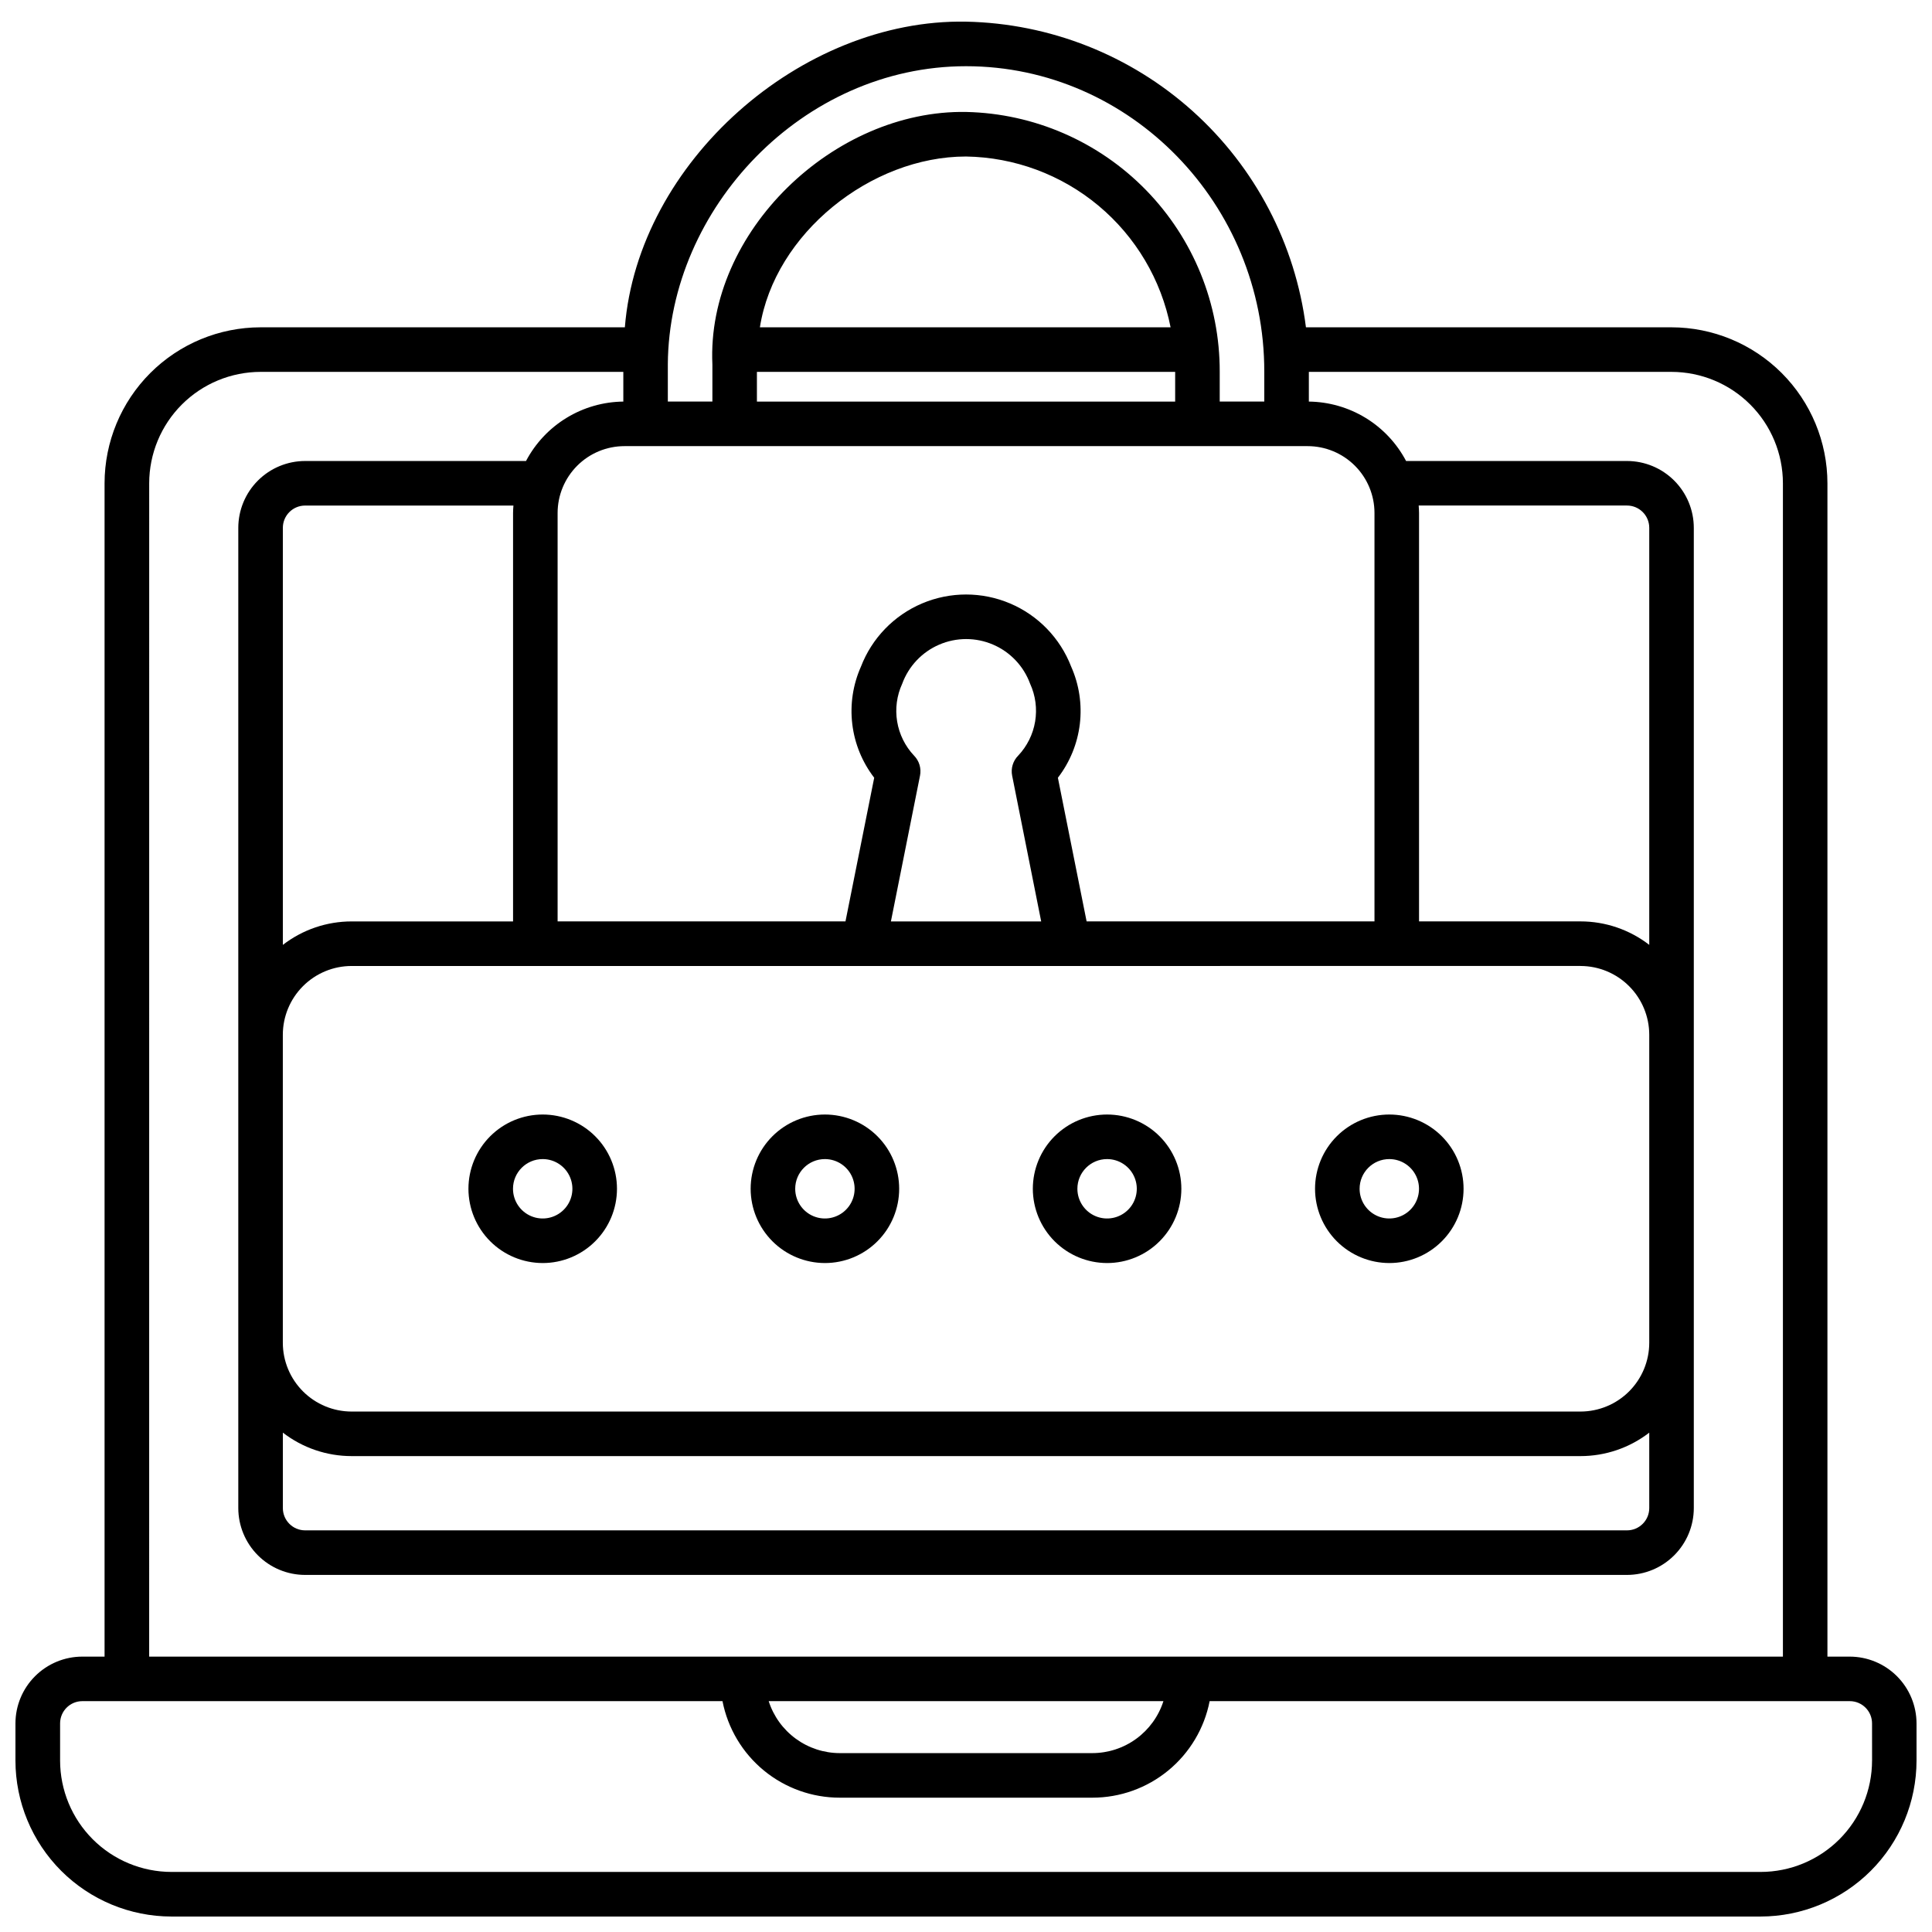 <?xml version="1.0" encoding="UTF-8"?>
<!-- Uploaded to: SVG Repo, www.svgrepo.com, Generator: SVG Repo Mixer Tools -->
<svg width="800px" height="800px" version="1.1" viewBox="144 144 512 512" xmlns="http://www.w3.org/2000/svg">
 <defs>
  <clipPath id="a">
   <path d="m148.09 149h503.81v502.9h-503.81z"/>
  </clipPath>
 </defs>
 <g clip-path="url(#a)">
  <path d="m634.19 583.02h-5.902v-310.95c-0.016-10.957-4.371-21.461-12.121-29.211-7.746-7.746-18.25-12.105-29.207-12.117h-96.871c-2.801-22.066-13.441-42.387-29.98-57.258-16.539-14.871-37.875-23.297-60.109-23.746-43.723-0.801-86.891 37.242-90.406 81.004h-96.555c-10.957 0.012-21.461 4.371-29.211 12.117-7.746 7.75-12.105 18.254-12.117 29.211v310.95h-5.906c-4.695 0.004-9.195 1.871-12.516 5.191-3.324 3.32-5.191 7.824-5.195 12.52v9.84c0.012 10.957 4.371 21.461 12.117 29.211 7.75 7.746 18.254 12.105 29.211 12.117h421.15c10.957-0.012 21.461-4.371 29.211-12.117 7.746-7.75 12.105-18.254 12.117-29.211v-9.84c-0.004-4.695-1.871-9.199-5.191-12.52-3.32-3.32-7.824-5.188-12.52-5.191zm-313.21-342.54c0.301-41.227 35.727-78.934 79.023-78.934 43.668 0 79.113 36.691 79.043 80.973v7.902h-11.809v-7.894c0.043-17.988-6.969-35.273-19.527-48.145-12.562-12.875-29.668-20.312-47.648-20.711-35.031-0.641-68.898 31.75-67.273 66.938v9.812h-11.809s-0.02-7.457 0-9.941zm134.45 2.07v7.871h-110.84v-7.871zm-110.05-11.809c3.902-24.891 29.438-45.266 54.629-45.266 12.852 0.199 25.246 4.801 35.113 13.039 9.867 8.238 16.609 19.613 19.098 32.227zm145.16 31.488c4.695 0.004 9.199 1.871 12.52 5.191 3.32 3.324 5.188 7.824 5.191 12.52v108.24h-76.289l-7.613-38.074h0.004c3.184-4.137 5.191-9.055 5.812-14.238 0.617-5.184-0.176-10.438-2.297-15.207-2.91-7.547-8.758-13.59-16.203-16.746-7.449-3.156-15.855-3.156-23.305 0-7.445 3.156-13.293 9.199-16.199 16.746-2.125 4.769-2.918 10.023-2.301 15.207 0.617 5.184 2.625 10.102 5.812 14.238l-7.613 38.074h-76.289v-108.24c0.004-4.695 1.875-9.195 5.195-12.52 3.32-3.32 7.82-5.188 12.516-5.191zm29.422 15.742h55.203c3.258 0 5.902 2.644 5.902 5.906v110.52c-5.219-4.031-11.629-6.219-18.223-6.219h-42.785v-108.24c0-0.664-0.055-1.312-0.098-1.969zm42.902 122.02v0.004c4.828 0.008 9.457 1.934 12.867 5.352 3.414 3.414 5.332 8.047 5.336 12.875v81.625c-0.004 4.832-1.926 9.465-5.34 12.883-3.418 3.418-8.051 5.34-12.883 5.344h-325.67c-4.832-0.004-9.465-1.926-12.879-5.344-3.418-3.418-5.34-8.051-5.344-12.883v-81.625c0.004-4.832 1.926-9.465 5.344-12.883 3.414-3.418 8.047-5.34 12.879-5.344zm18.203 123.67v19.996c0 3.258-2.644 5.902-5.902 5.902h-350.3c-3.262 0-5.906-2.644-5.906-5.902v-19.996c5.219 4.031 11.629 6.219 18.223 6.219h325.67c6.594 0 13.004-2.188 18.223-6.219zm-362.11-129.26v-110.52c0-3.262 2.644-5.906 5.906-5.906h55.199c-0.043 0.652-0.098 1.305-0.098 1.969v108.24h-42.785c-6.594 0-13.004 2.188-18.223 6.219zm167.28-50.148c-2.363-2.5-3.922-5.648-4.484-9.043s-0.098-6.879 1.336-10.004c1.707-4.66 5.254-8.414 9.812-10.375 4.559-1.965 9.723-1.965 14.281 0 4.559 1.961 8.109 5.715 9.812 10.375 1.43 3.129 1.891 6.613 1.324 10.008-0.566 3.391-2.129 6.539-4.496 9.039-1.379 1.395-1.977 3.383-1.594 5.309l7.695 38.621h-39.824l7.711-38.621c0.391-1.922-0.199-3.91-1.574-5.309zm-202.7-72.184c0.008-7.828 3.121-15.332 8.652-20.863 5.535-5.535 13.039-8.648 20.867-8.656h96.129v7.871c-5.316 0.059-10.52 1.551-15.059 4.324-4.539 2.769-8.246 6.715-10.727 11.422h-58.535c-4.699 0.004-9.199 1.871-12.52 5.191-3.32 3.32-5.188 7.824-5.195 12.52v259.78c0.008 4.695 1.875 9.195 5.195 12.516 3.32 3.324 7.82 5.191 12.52 5.195h350.3c4.695-0.004 9.195-1.871 12.516-5.195 3.32-3.32 5.191-7.82 5.195-12.516v-259.78c-0.004-4.695-1.875-9.199-5.195-12.52-3.32-3.32-7.82-5.188-12.516-5.191h-58.539c-2.477-4.703-6.18-8.645-10.715-11.418-4.535-2.769-9.734-4.266-15.051-4.328v-7.871h96.113c7.824 0.008 15.328 3.121 20.863 8.656 5.535 5.531 8.648 13.035 8.656 20.863v310.95h-432.96zm268.78 322.75c-1.277 3.996-3.793 7.484-7.18 9.957-3.387 2.477-7.473 3.812-11.668 3.816h-66.914 0.004c-4.195-0.004-8.281-1.34-11.668-3.816-3.387-2.473-5.902-5.961-7.18-9.957zm187.8 15.742h-0.004c-0.008 7.828-3.121 15.332-8.652 20.867-5.535 5.531-13.039 8.645-20.867 8.652h-421.15c-7.828-0.008-15.332-3.121-20.863-8.652-5.535-5.535-8.648-13.039-8.656-20.867v-9.84c0-3.262 2.644-5.902 5.902-5.902h169.64c1.41 7.207 5.281 13.703 10.953 18.371 5.676 4.668 12.793 7.219 20.141 7.211h66.914-0.004c7.348 0.008 14.469-2.543 20.141-7.211s9.547-11.164 10.957-18.371h169.64c3.262 0 5.902 2.641 5.902 5.902z"/>
 </g>
 <path d="m287.82 478.72c5.223 0 10.227-2.074 13.918-5.766 3.691-3.688 5.766-8.695 5.766-13.914s-2.074-10.227-5.766-13.918c-3.691-3.688-8.695-5.762-13.918-5.762-5.219 0-10.223 2.074-13.914 5.762-3.691 3.691-5.766 8.699-5.766 13.918 0.008 5.219 2.082 10.219 5.773 13.91 3.688 3.688 8.691 5.762 13.906 5.769zm0-27.551c3.188 0 6.055 1.918 7.273 4.859s0.547 6.328-1.707 8.578c-2.25 2.25-5.637 2.926-8.578 1.707s-4.859-4.09-4.859-7.273c0-4.348 3.523-7.871 7.871-7.871z"/>
 <path d="m362.61 478.72c5.219 0 10.227-2.074 13.918-5.766 3.691-3.688 5.762-8.695 5.762-13.914s-2.07-10.227-5.762-13.918c-3.691-3.688-8.699-5.762-13.918-5.762s-10.223 2.074-13.914 5.762c-3.691 3.691-5.766 8.699-5.766 13.918 0.008 5.219 2.082 10.219 5.773 13.91 3.688 3.688 8.691 5.762 13.906 5.769zm0-27.551c3.184 0 6.055 1.918 7.273 4.859s0.547 6.328-1.707 8.578c-2.25 2.25-5.637 2.926-8.578 1.707s-4.859-4.09-4.859-7.273c0-4.348 3.523-7.871 7.871-7.871z"/>
 <path d="m437.39 478.72c5.219 0 10.227-2.074 13.914-5.766 3.691-3.688 5.766-8.695 5.766-13.914s-2.074-10.227-5.766-13.918c-3.688-3.688-8.695-5.762-13.914-5.762s-10.227 2.074-13.914 5.762c-3.691 3.691-5.766 8.699-5.766 13.918 0.008 5.219 2.082 10.219 5.769 13.91 3.691 3.688 8.691 5.762 13.91 5.769zm0-27.551c3.184 0 6.055 1.918 7.273 4.859s0.543 6.328-1.707 8.578-5.637 2.926-8.578 1.707-4.859-4.09-4.859-7.273c0-4.348 3.523-7.871 7.871-7.871z"/>
 <path d="m512.18 478.72c5.219 0 10.223-2.074 13.914-5.766 3.691-3.688 5.766-8.695 5.766-13.914s-2.074-10.227-5.766-13.918c-3.691-3.688-8.695-5.762-13.914-5.762s-10.227 2.074-13.918 5.762c-3.691 3.691-5.762 8.699-5.762 13.918 0.004 5.219 2.082 10.219 5.769 13.91 3.691 3.688 8.691 5.762 13.91 5.769zm0-27.551c3.184 0 6.055 1.918 7.273 4.859s0.543 6.328-1.707 8.578c-2.254 2.25-5.637 2.926-8.578 1.707-2.941-1.219-4.859-4.09-4.859-7.273 0-4.348 3.523-7.871 7.871-7.871z"/>
</svg>